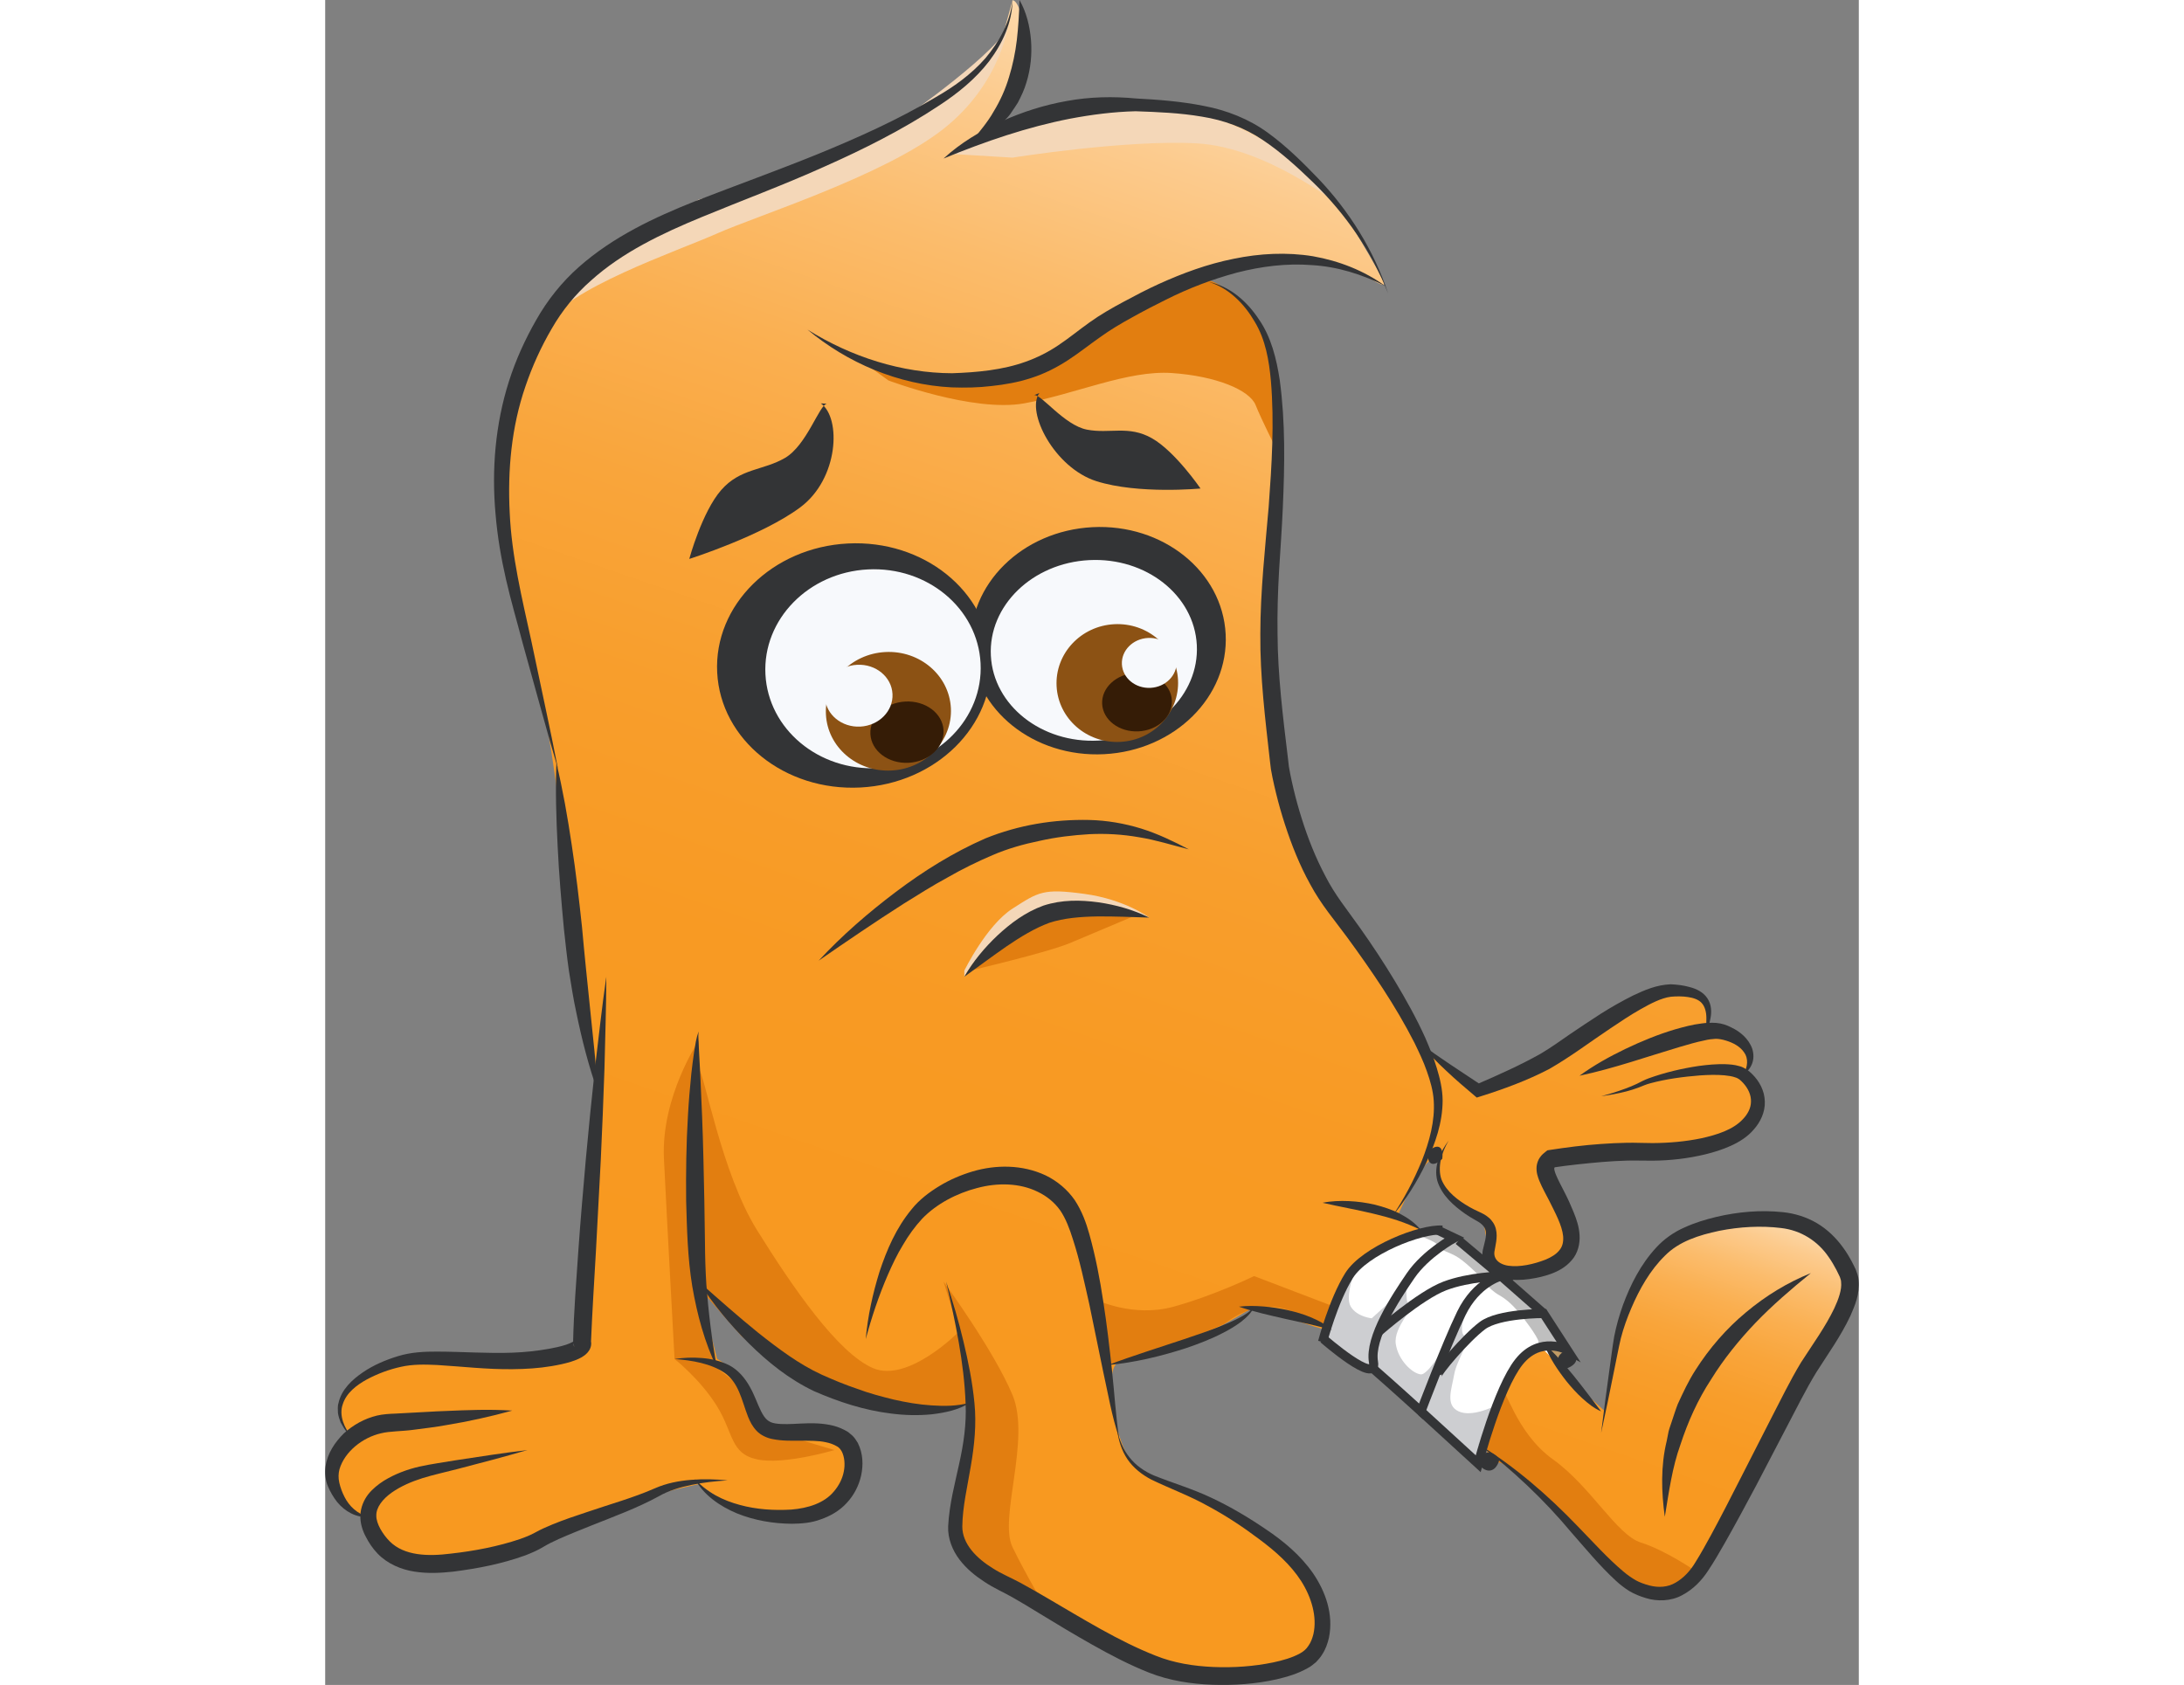 <?xml version="1.0" encoding="iso-8859-1"?>
<!-- Generator: Adobe Illustrator 22.1.0, SVG Export Plug-In . SVG Version: 6.00 Build 0)  -->
<svg version="1.1" xmlns="http://www.w3.org/2000/svg" xmlns:xlink="http://www.w3.org/1999/xlink" x="0px" y="0px"
	 viewBox="0 0 168.488 185.129" style="enable-background:new 0 0 168.488 185.129;max-height: 135px;" height="130" xml:space="preserve">
<rect x="0" y="0" width="168.488" height="185.129" fill="#808080" stroke="none"/>
<g id="TERRY_BANDAGE_RECOLOUR">
	<linearGradient id="SVGID_1_" gradientUnits="userSpaceOnUse" x1="64.71" y1="153.495" x2="121.391" y2="-10.871">
		<stop  offset="0.025" style="stop-color:#F89920"/>
		<stop  offset="0.234" style="stop-color:#F89A23"/>
		<stop  offset="0.372" style="stop-color:#F89E2C"/>
		<stop  offset="0.491" style="stop-color:#F9A53B"/>
		<stop  offset="0.598" style="stop-color:#FAAF50"/>
		<stop  offset="0.697" style="stop-color:#FBBC6C"/>
		<stop  offset="0.791" style="stop-color:#FCCB8E"/>
		<stop  offset="0.88" style="stop-color:#FDDEB6"/>
		<stop  offset="0.964" style="stop-color:#FEF3E4"/>
		<stop  offset="0.99" style="stop-color:#FFFAF3"/>
	</linearGradient>
	<path style="fill:url(#SVGID_1_);" d="M34.854,25.782c0,0,8.257-3.616,11.996-5.086c3.739-1.471,10.221-4.208,10.221-4.208
		l7.695-3.855c0,0,5.852-3.758,6.779-4.757c0.927-0.999,2.901-3.981,2.901-3.981l1.064-3.859c0,0,0.609-0.216,1.263,2.659
		c0.653,2.875-0.659,6.019-0.659,6.019l-2.294,5.684c0,0,5.444-2.716,10.904-2.772c5.459-0.056,10.743-0.043,13.59,1.028
		c2.847,1.072,6.638,3.515,7.84,4.624c1.202,1.11,5.855,6.231,5.855,6.231s3.765,6.184,4.266,7.459
		c0.501,1.275-2.598-1.523-5.473-2.023s-7-0.25-7-0.25l-6.755,1.317c0,0-1.262,0.189,0.531,1.101
		c1.793,0.912,4.866,3.254,5.639,5.76c0.772,2.506,1.457,9.074,1.457,9.074s-0.896,16.224-0.94,20.365
		c-0.045,4.141,1.38,20.829,2.825,24.554c1.445,3.725,6.445,11.627,6.445,11.627l7.669,12.703l5.997,4.623l6.55-2.791l7.654-4.973
		c0,0,5.191-3.333,6.902-3.228c1.711,0.105,3.517-0.209,3.86,1.264c0.344,1.473,0,3.159,0,3.159s1.818-0.05,3.555,0.884
		c1.736,0.935,1.614,1.619,1.355,2.435c-0.259,0.816-0.744,1.5-0.744,1.5s2.246,2.327,1.5,3.78
		c-0.746,1.454-3.862,3.503-3.862,3.503s-8.898,0.939-11.763,1.195c-2.864,0.256-8.62,0.771-7.81,0.771
		c0.81,0,0.648,2.583,0.825,2.93c0.177,0.347,2.33,4.905,2.33,4.905s-0.019,2.187-0.836,2.864c-0.817,0.677-3.377,1.806-4.632,1.821
		c-1.254,0.015-3.717-0.773-3.717-1.647c0-0.873-0.535-3.623-0.535-3.623s-0.998-0.937-2.06-1.728
		c-1.063-0.791-2.78-3.017-2.78-3.017v-2.636c-1.292-0.64-3.27,3.461-3.27,3.461l-1.416,3.003l2.61,1.493
		c0,0-3.292,0.923-5.405,2.704c-2.112,1.781-4.132,5.716-4.132,5.716l-0.888,2.559c0,0-2.311-0.62-3.909-1.279
		c-1.599-0.66-4-1.279-4-1.279s-3.171,2.018-5.898,3.21c-2.726,1.193-5.621,1.543-5.621,1.543l-3.315,1.377
		c-1.228,0.29-0.809,3.976-0.601,5.217c0.207,1.241,0.936,5.747,3.321,6.889c2.385,1.143,8.383,3.757,9.652,4.539
		c1.269,0.782,7.366,4.946,8.452,7.199c1.086,2.253,1.621,4.529,1.628,6.029s-2.78,3.988-6.824,4.289
		c-4.044,0.3-13.169-1.503-13.169-1.503s-10.137-5.601-12.133-6.734c-1.996-1.133-6.701-3.784-6.701-3.784l-1.624-4.352
		c0,0,1.915-9.141,1.624-10.466c-0.291-1.325,0-2.905,0-2.905s-1.299,1.056-4.587,0.798c-3.288-0.258-9.579-1.645-9.579-1.645
		l-7.475-4.446l-4.983-4.526l-3.166-2.992l2,7.998c0,0,1.726,0.909,2.573,2.593c0.847,1.684,2.221,5.072,3.261,5.259
		c1.04,0.186,4.043,0.173,4.541,0.187c0.498,0.014,3.734,0.961,3.939,1.254c0.205,0.293,2.199,3.723,0.688,4.85
		c-1.512,1.127-2.235,2.607-4.618,2.908c-2.383,0.301-6.658,0.048-8.085-0.549c-1.427-0.598-4.298-2.735-4.298-2.735
		s-4.461,0.936-6.197,1.621c-1.736,0.684-9.455,3.944-12.12,4.884c-2.665,0.94-8.52,2.28-10.35,2.248
		c-1.83-0.033-3.83,0.159-5.168-1.136c-1.338-1.295-2.487-4.03-2.487-4.03s-1.471-0.027-2.31-1.075
		c-0.839-1.048-1.686-4.009-1.686-4.009l1.318-3.592h0.895c0,0-1.468-2.034-1.366-2.908c0.102-0.873,0.721-2.875,2.471-3.75
		s6-2.25,6-2.25l7.125,0.5l6.875-0.269l4.125-1.731l0.677-11.283l0.608-8.967l0.34-8.125l-1.181-6.407L26.48,94.54
		c0,0-1.551-12.501-2.227-15.239c-0.676-2.737-2.59-10.664-3.08-12.789c-0.491-2.125-2.353-14.942-1.8-17.317
		C19.926,46.82,24.282,27.869,34.854,25.782z"/>
	<linearGradient id="SVGID_2_" gradientUnits="userSpaceOnUse" x1="141.856" y1="165.253" x2="155.384" y2="126.025">
		<stop  offset="0.025" style="stop-color:#F89920"/>
		<stop  offset="0.234" style="stop-color:#F89A23"/>
		<stop  offset="0.372" style="stop-color:#F89E2C"/>
		<stop  offset="0.491" style="stop-color:#F9A53B"/>
		<stop  offset="0.598" style="stop-color:#FAAF50"/>
		<stop  offset="0.697" style="stop-color:#FBBC6C"/>
		<stop  offset="0.791" style="stop-color:#FCCB8E"/>
		<stop  offset="0.88" style="stop-color:#FDDEB6"/>
		<stop  offset="0.964" style="stop-color:#FEF3E4"/>
		<stop  offset="0.99" style="stop-color:#FFFAF3"/>
	</linearGradient>
	<path style="fill:url(#SVGID_2_);" d="M127.183,159.006c0,0,6.825,5.527,8.788,7.648c1.963,2.121,6.08,7.554,8.58,8.443
		c2.5,0.89,6.453-2.276,8.477-6.031c2.023-3.754,4.425-10.061,4.425-10.061l5.224-8.282c0,0,5.074-8.063,4.85-9.421
		c-0.225-1.358-0.941-5.064-4.146-6.148c-3.204-1.085-6.835-1.175-6.835-1.175l-5.951,1.166c0,0-3.435,1.661-4.439,2.977
		c-1.004,1.316-3.585,6.723-3.585,6.723l-1.331,6.492l-0.644,3.732l-3.575-3.295l-3.155-4.169c0,0-5.247,3.385-7.197,11.05"/>
	<path style="fill:#E27E10;" d="M61.876,41.799c0,0,9.285,3.525,14.896,2.523c5.612-1.002,11.388-3.669,16.25-3.335
		c4.862,0.333,8.529,1.862,9.195,3.515c0.666,1.652,2.272,4.833,2.272,4.833s0.464-10.953-2.17-14.202
		c-3.377-4.165-5.274-4.324-5.274-4.324s-3.7-0.643-6.514,1.434c-2.814,2.077-4.69,4.077-6.086,5.244
		c-1.395,1.167-13.562,4.666-17.395,4c-3.833-0.667-8.435-2.051-8.435-2.051L61.876,41.799z"/>
	<path style="fill:#F4D7B8;" d="M110.68,21.865c0.458,0.689-7.188-5.682-14.909-6.113C88.051,15.32,75.51,17.32,75.51,17.32
		l-6.761-0.41c0,0,10.137-3.883,13.802-4.59c3.665-0.707,9.238-0.333,12.5,0C98.313,12.654,107.253,16.708,110.68,21.865z"/>
	<path style="fill:#F4D7B8;" d="M75.051,2.654c0.091-0.519-0.568,6.333-7.117,11.5c-6.549,5.166-20.383,9.5-24.883,11.5
		s-16.534,6.038-18.934,10.185c-2.399,4.148,4.267-6.519,8.267-8.852s8.667-5.07,8.667-5.07s8.334-1.93,11.167-3.263
		c2.833-1.334,11.333-5.667,11.333-5.667S74.592,5.272,75.051,2.654z"/>
	<path style="fill:#E27E10;" d="M41.051,114.32c0,0-4.167,6.167-3.834,13c0.334,6.834,1.167,22,1.167,22s2.833,2.221,4.667,5.194
		c1.833,2.973,1.447,5.189,4.39,5.831c2.943,0.642,8.505-1.024,8.505-1.024s-4.562-1.333-7.062-2.166
		c-2.5-0.834-2.933-4.583-2.933-4.583l-2.901-2.251c0,0-1.5-4.248-2-7.54c-0.5-3.293-0.44-14.082-0.44-14.082L41.051,114.32z"/>
	<path style="fill:#E27E10;" d="M41.051,117.514c0.585,0.263,2.447,11.309,6.39,17.641c3.943,6.332,8.875,13.498,12.743,15.165
		c3.867,1.667,9.439-4.001,9.439-4.001l-1.684-5.499c0,0,5.53,7.562,7.571,12.448c2.041,4.886-1.541,13.553,0,16.719
		c1.541,3.167,3.583,6.558,3.583,6.558l-8.251-4.706l-1.558-5.184l0.934-7.334l0.625-5.205c0,0-1.216,0.891-4.587,0.798
		c-3.371-0.093-9.048-1.259-12.042-2.343c-2.995-1.084-8.495-5.794-8.495-5.794l-4.823-5.473
		C40.895,141.304,38.885,116.542,41.051,117.514z"/>
	<path style="fill:#E27E10;" d="M84.649,142.78c0,0,4.069,2.033,8.569,0.787c4.5-1.246,8.834-3.359,8.834-3.359l8.797,3.359
		l-0.888,2.559c0,0-3.242-2.479-6.076-2.559c-2.833-0.079-5.099,1.906-5.099,1.906l-7.616,3.177l-5.18,1.338L84.649,142.78z"/>
	<path style="fill:#E27E10;" d="M129.189,152.72c0.391-0.753,1.53,4.649,5.696,7.625c4.166,2.976,6.999,8.31,9.666,9.143
		c2.667,0.833,5.886,3.052,5.886,3.052s-2.022,2.558-3.954,2.558c-1.932,0-8.682-6.468-8.682-6.468l-8.187-7.81
		C129.615,160.82,124.989,160.82,129.189,152.72z"/>
	<path style="fill:#E27E10;" d="M70.842,106.641c0.042,0.179,3.043-4.321,5.876-5.487c2.833-1.167,5.167-1.418,7-1.292
		c1.833,0.125,5.472,0.65,5.472,0.65s-4.805,2.016-7.305,3.079C79.385,104.654,70.842,106.641,70.842,106.641z"/>
	<path style="fill:#F4D7B8;" d="M70.218,106.647c0,0,2.418-4.969,5.293-6.814c2.874-1.845,3.374-2.233,7.874-1.623
		c4.5,0.61,7.148,2.61,7.148,2.61s-13.982-4.333-20.315,6.5"/>
	<path style="fill:#FFFFFF;" d="M122.726,135.155c0,0-3.322,0.481-5.874,1.448c-2.551,0.967-3.931,2.25-4.755,4.217
		c-0.824,1.967-2.523,6.628-2.523,6.628s2.424,2.122,4.008,2.539c1.585,0.418,2.15,1.351,2.15,1.351l4.652,3.276l4.526,4.598
		l1.758,1.608l1.749-6.306l3.01-5.186l2.438-1.008l2.066,2.017l0.521-1.008l-2.587-4.231l-4.065-3.794L122.726,135.155z"/>
	<path style="fill:#CDCED1;" d="M113.176,139.508c0,0-1.188,2.93-0.5,4.059c0.687,1.129,2.304,1.279,2.304,1.279l1.873-1.713
		c0,0-0.666,2.344-0.702,2.828c-0.037,0.484,2.65-5.141,2.65-5.141s-0.166,2.742,0.386,2.746c0.552,0.004-1.823,2.266-1.573,4.072
		c0.25,1.807,1.855,3.307,2.771,3.369c0.917,0.062,3.319-4.231,3.319-4.231l1.848-3.707c0,0-1.188,3.288-0.375,3.707
		c0.812,0.418-0.843,2.544-1.14,4.231c-0.297,1.687-0.991,3.375,0.481,4.062c1.472,0.688,3.901-0.556,3.901-0.556
		s-1.839,6.206-2.009,6.068c-0.17-0.137-4.931-4.512-4.931-4.512l-5.328-4.732l-2.567-1.351l-3.914-2.797
		c0,0,2.04-7.995,3.305-7.683"/>
	<polygon style="fill:#C19B65;" points="136.452,148.32 133.866,147.988 135.932,150.337 	"/>
	<path style="fill:#BFBFBF;" d="M120.078,135.664c-0.116,0.082,2.061,0.719,2.173,1.219s1.231,0.625,2.266,1.312
		c1.034,0.688,2.472,2.188,2.472,2.188s0.781,1.25,2.016,1.937c1.234,0.688,2.047,1.815,2.234,2.001
		c0.188,0.187,2.063,2.63,2.063,3.127c0,0.497,2.711,0.19,2.711,0.19s-1.058-2.359-2.682-3.789
		c-1.624-1.429-4.249-3.732-4.529-3.968c-0.281-0.236-3.739-3.137-3.739-3.137S122.167,134.195,120.078,135.664z"/>
	<g>
		<path style="fill:#333436;" d="M67.934,17.417c1.855-1.704,4.042-3.013,6.331-4.063c2.297-1.045,4.729-1.823,7.233-2.261
			c2.497-0.462,5.078-0.513,7.588-0.273c2.483,0.13,4.98,0.324,7.461,0.819c2.477,0.468,4.938,1.433,6.992,2.928
			c2.057,1.49,3.822,3.242,5.548,5.037c3.439,3.608,6.135,7.938,7.689,12.64c-1.819-4.611-4.67-8.733-8.188-12.154
			c-1.76-1.703-3.592-3.384-5.598-4.72c-2.003-1.349-4.274-2.172-6.665-2.553c-2.384-0.41-4.841-0.51-7.294-0.594
			c-2.433,0.06-4.81,0.369-7.174,0.813C77.129,13.957,72.555,15.525,67.934,17.417z"/>
	</g>
	<g>
		<path style="fill:#333436;" d="M52.988,36.215c4.819,3.016,10.375,4.776,15.883,4.793c2.736-0.09,5.579-0.357,8.097-1.268
			c1.264-0.452,2.452-1.046,3.579-1.807c1.13-0.75,2.227-1.654,3.415-2.503c1.18-0.849,2.508-1.607,3.745-2.268
			c1.264-0.68,2.542-1.353,3.86-1.952c2.632-1.196,5.383-2.208,8.248-2.777c2.853-0.591,5.825-0.747,8.705-0.278
			c2.868,0.503,5.625,1.588,7.939,3.266c-2.548-1.288-5.274-2.131-8.057-2.293c-2.773-0.218-5.553,0.137-8.236,0.825
			c-2.68,0.717-5.291,1.712-7.79,2.968c-1.254,0.617-2.497,1.265-3.728,1.953c-1.264,0.695-2.402,1.366-3.529,2.185
			c-1.136,0.791-2.248,1.69-3.497,2.503c-1.243,0.812-2.615,1.511-4.048,1.966c-1.431,0.471-2.899,0.729-4.355,0.884
			c-1.458,0.179-2.905,0.2-4.383,0.151C62.949,42.272,57.36,39.863,52.988,36.215z"/>
	</g>
	<g>
		<path style="fill:#333436;" d="M76.278,0.001c0.766,1.342,1.136,2.871,1.265,4.415c0.122,1.547-0.034,3.142-0.507,4.658
			c-0.219,0.765-0.566,1.486-0.931,2.192c-0.204,0.341-0.44,0.665-0.659,0.995c-0.204,0.341-0.471,0.636-0.752,0.917
			c-1.027,1.204-2.412,2.036-3.83,2.574c0.947-1.228,1.899-2.281,2.583-3.514c0.727-1.189,1.286-2.442,1.679-3.759
			c0.405-1.311,0.692-2.674,0.861-4.087C76.15,2.977,76.236,1.532,76.278,0.001z"/>
	</g>
	<g>
		<path style="fill:#333436;" d="M75.51,0.036c-0.029,2.425-1.107,4.751-2.566,6.69c-1.487,1.939-3.437,3.517-5.45,4.837
			c-4.04,2.683-8.384,4.856-12.793,6.809c-4.397,1.98-8.931,3.658-13.336,5.479c-4.39,1.812-8.706,3.865-12.145,6.959
			c-1.738,1.521-3.187,3.307-4.338,5.312c-1.179,2.02-2.148,4.153-2.893,6.363c-1.521,4.421-1.958,9.166-1.716,13.874
			c0.214,4.726,1.348,9.375,2.377,14.072c0.977,4.701,2.021,9.388,2.941,14.111c-1.358-4.607-2.592-9.25-3.894-13.879
			c-0.609-2.331-1.289-4.619-1.829-6.991c-0.54-2.365-0.954-4.769-1.152-7.203c-0.439-4.857-0.028-9.86,1.473-14.573
			c0.747-2.354,1.778-4.615,3.001-6.752c1.225-2.168,2.825-4.173,4.697-5.823c3.765-3.326,8.291-5.438,12.768-7.219
			c4.512-1.746,9.003-3.364,13.439-5.161c4.42-1.812,8.787-3.762,12.88-6.202c2.075-1.187,3.996-2.557,5.562-4.345
			C74.04,4.601,75.263,2.439,75.51,0.036z"/>
	</g>
	<g>
		<path style="fill:#333436;" d="M97.046,30.968c2.313,0.457,4.237,2.148,5.525,4.108c1.368,1.964,1.946,4.372,2.298,6.677
			c0.632,4.672,0.545,9.365,0.339,14.02c-0.1,2.329-0.273,4.662-0.413,6.956c-0.131,2.303-0.201,4.604-0.167,6.898
			c0.023,4.581,0.596,9.159,1.151,13.758l0.097,0.849l0.147,0.801c0.112,0.554,0.232,1.11,0.365,1.663
			c0.262,1.107,0.568,2.204,0.912,3.287c0.681,2.169,1.526,4.283,2.579,6.267c0.509,1.004,1.111,1.946,1.751,2.852l2.048,2.832
			c1.353,1.907,2.641,3.862,3.849,5.87c1.205,2.009,2.355,4.059,3.326,6.211c0.465,1.087,0.927,2.176,1.266,3.324
			c0.345,1.138,0.637,2.325,0.645,3.561c-0.003,2.457-0.812,4.74-1.803,6.855c-1.009,2.117-2.266,4.102-3.743,5.899
			c1.303-1.922,2.389-3.983,3.259-6.111c0.84-2.126,1.457-4.396,1.31-6.607c-0.068-1.09-0.376-2.176-0.756-3.237
			c-0.368-1.066-0.864-2.098-1.36-3.123c-1.038-2.036-2.209-4.016-3.465-5.945c-1.257-1.927-2.585-3.812-3.948-5.672l-2.091-2.771
			c-0.72-0.974-1.39-1.982-1.954-3.038c-1.164-2.099-2.043-4.319-2.774-6.572c-0.366-1.127-0.692-2.266-0.973-3.417
			c-0.142-0.575-0.272-1.154-0.394-1.736l-0.172-0.911l-0.106-0.88c-0.519-4.62-1.097-9.283-1.057-14
			c0.005-4.702,0.527-9.369,0.917-13.96c0.339-4.606,0.632-9.237,0.245-13.807c-0.205-2.278-0.592-4.551-1.777-6.514
			C100.993,33.412,99.296,31.638,97.046,30.968z"/>
	</g>
	<path style="fill:#333436;" d="M73.15,72.346c0.381,7.403-6.042,13.752-14.348,14.179c-8.309,0.429-15.353-5.227-15.735-12.629
		c-0.38-7.405,6.045-13.753,14.353-14.181C65.727,59.288,72.768,64.94,73.15,72.346z"/>
	<path style="fill:#333436;" d="M98.928,69.673c0.357,6.889-5.62,12.794-13.349,13.191c-7.729,0.399-14.28-4.86-14.636-11.749
		c-0.353-6.888,5.622-12.794,13.351-13.193C92.024,57.525,98.574,62.786,98.928,69.673z"/>
	<path style="fill:#F7F9FC;" d="M72.002,72.872c0.313,6.029-4.727,11.189-11.253,11.525c-6.528,0.337-12.071-4.278-12.382-10.308
		c-0.31-6.028,4.73-11.188,11.255-11.525C66.151,62.228,71.692,66.842,72.002,72.872z"/>
	<path style="fill:#F7F9FC;" d="M95.76,70.875c0.282,5.474-4.555,10.173-10.805,10.496c-6.246,0.322-11.541-3.855-11.822-9.33
		c-0.283-5.478,4.553-10.178,10.801-10.499C90.184,61.219,95.477,65.397,95.76,70.875z"/>
	<path style="fill:#8C5214;" d="M68.741,77.796c0.183,3.595-2.739,6.667-6.53,6.863c-3.789,0.195-7.015-2.562-7.198-6.156
		c-0.187-3.595,2.738-6.666,6.528-6.862C65.333,71.446,68.553,74.201,68.741,77.796z"/>
	<path style="fill:#8C5214;" d="M93.695,74.704c0.184,3.572-2.653,6.619-6.34,6.809c-3.681,0.19-6.816-2.549-7.001-6.121
		c-0.183-3.572,2.655-6.619,6.336-6.809C90.374,68.394,93.509,71.132,93.695,74.704z"/>
	<path style="fill:#351C06;" d="M93.019,76.952c0.091,1.771-1.547,3.296-3.664,3.405c-2.114,0.108-3.903-1.239-3.995-3.011
		c-0.091-1.771,1.55-3.295,3.662-3.403C91.14,73.834,92.928,75.182,93.019,76.952z"/>
	<path style="fill:#351C06;" d="M67.935,80.239c0.096,1.858-1.627,3.458-3.846,3.573c-2.216,0.113-4.094-1.3-4.191-3.159
		c-0.095-1.859,1.628-3.458,3.846-3.573C65.962,76.966,67.839,78.38,67.935,80.239z"/>
	<path style="fill:#F7F9FC;" d="M62.326,76.248c0.098,1.874-1.487,3.48-3.537,3.586c-2.045,0.106-3.789-1.33-3.882-3.204
		c-0.098-1.876,1.487-3.482,3.534-3.587C60.489,72.937,62.232,74.372,62.326,76.248z"/>
	<path style="fill:#F7F9FC;" d="M93.536,72.68c0.078,1.513-1.205,2.811-2.862,2.896c-1.659,0.085-3.066-1.072-3.146-2.586
		c-0.076-1.512,1.205-2.809,2.863-2.895C92.051,70.009,93.459,71.168,93.536,72.68z"/>
	<path style="fill:#333436;" d="M55.12,44.353c-0.841,0.129-2.21,4.571-4.608,5.964c-2.398,1.393-4.889,1.113-7,3.52
		c-2.111,2.407-3.513,7.575-3.513,7.575s7.996-2.534,12.207-5.679c4.21-3.146,4.512-9.806,2.249-11.411"/>
	<path style="fill:#333436;" d="M77.886,43.414c0.769-0.142,3.298,3.305,5.801,3.791c2.504,0.487,4.583-0.507,7.142,0.948
		c2.56,1.454,5.336,5.52,5.336,5.52s-6.836,0.658-11.441-0.806c-4.606-1.463-7.75-7.604-6.268-9.68"/>
	<g>
		<path style="fill:#333436;" d="M54.213,105.552c2.578-2.78,5.449-5.268,8.482-7.555c3.035-2.286,6.285-4.326,9.843-5.882
			c3.664-1.48,7.514-2.105,11.4-2.022c1.941,0.044,3.876,0.379,5.716,0.946c1.843,0.577,3.555,1.408,5.231,2.282
			c-1.84-0.462-3.636-1.039-5.463-1.328c-1.819-0.323-3.651-0.427-5.476-0.339c-1.823,0.109-3.643,0.325-5.438,0.728
			c-1.826,0.377-3.517,0.855-5.198,1.577c-1.678,0.718-3.333,1.528-4.94,2.455c-1.632,0.879-3.203,1.881-4.792,2.863
			C60.429,101.286,57.327,103.402,54.213,105.552z"/>
	</g>
	<g>
		<path style="fill:#333436;" d="M90.532,100.82c-1.945-0.06-3.833-0.146-5.691-0.128c-1.848,0.028-3.686,0.176-5.28,0.698
			c-1.602,0.588-3.182,1.553-4.715,2.599c-1.535,1.059-3.045,2.197-4.629,3.331c0.97-1.697,2.224-3.2,3.649-4.546
			c1.435-1.33,3.048-2.549,5.04-3.273c2.046-0.668,4.094-0.624,6.038-0.361C86.89,99.423,88.779,99.956,90.532,100.82z"/>
	</g>
	<g>
		<path style="fill:#333436;" d="M25.4,83.818c0.716,2.986,1.235,5.993,1.685,9.007c0.463,3.012,0.809,6.037,1.133,9.063
			c0.27,3.032,0.586,6.016,0.896,9.04c0.322,3.016,0.637,6.039,0.859,9.101c-1.037-2.893-1.786-5.866-2.401-8.863
			c-0.325-1.497-0.552-3.011-0.798-4.524c-0.218-1.516-0.377-3.049-0.544-4.556c-0.284-3.03-0.546-6.062-0.691-9.106
			C25.38,89.938,25.292,86.888,25.4,83.818z"/>
	</g>
	<g>
		<path style="fill:#333436;" d="M41.051,113.32c-0.097,0.371-0.033,0.771-0.029,1.156l0.055,1.164l0.126,2.327l0.204,4.651
			c0.129,3.099,0.178,6.197,0.247,9.291l0.07,4.635c0.009,1.544,0.056,3.08,0.152,4.588c0.236,3.058,0.597,6.115,1.175,9.188
			c-1.375-2.826-2.19-5.9-2.724-8.999c-0.515-3.154-0.581-6.26-0.671-9.379c-0.029-3.116,0.007-6.228,0.197-9.339
			c0.083-1.555,0.216-3.11,0.374-4.663c0.095-0.776,0.178-1.552,0.3-2.327C40.665,114.847,40.731,114.046,41.051,113.32z"/>
	</g>
	<g>
		<path style="fill:#333436;" d="M38.385,149.32c0.983-0.155,1.99-0.193,3-0.11c1.01,0.077,2.03,0.311,3.002,0.794
			c0.984,0.514,1.734,1.419,2.244,2.332c0.536,0.919,0.847,1.915,1.254,2.718c0.2,0.4,0.424,0.744,0.672,0.955
			c0.259,0.216,0.473,0.313,0.901,0.388c0.808,0.129,1.77,0.064,2.76,0.014c0.999-0.043,2.053-0.075,3.173,0.14
			c0.555,0.1,1.128,0.284,1.668,0.569c0.136,0.078,0.265,0.137,0.405,0.234c0.145,0.113,0.288,0.232,0.427,0.355
			c0.267,0.247,0.451,0.543,0.626,0.829c0.589,1.19,0.605,2.426,0.369,3.562c-0.249,1.137-0.802,2.201-1.593,3.041
			c-0.781,0.856-1.803,1.438-2.844,1.794c-1.043,0.401-2.135,0.472-3.189,0.487c-2.057-0.017-4.11-0.369-6.021-1.14
			c-1.875-0.784-3.671-2.018-4.626-3.794c1.312,1.498,3.113,2.376,4.944,2.865c1.838,0.504,3.772,0.622,5.663,0.509
			c1.816-0.148,3.609-0.702,4.673-1.996c0.535-0.622,0.924-1.368,1.08-2.165c0.164-0.786,0.084-1.634-0.219-2.22
			c-0.083-0.126-0.159-0.269-0.254-0.352c-0.049-0.038-0.094-0.079-0.137-0.127c-0.059-0.047-0.158-0.091-0.235-0.139
			c-0.331-0.182-0.706-0.318-1.122-0.398c-0.823-0.184-1.764-0.163-2.737-0.167c-0.982-0.004-2.012,0.044-3.155-0.188
			c-0.543-0.103-1.275-0.415-1.718-0.901c-0.463-0.481-0.722-1.021-0.928-1.518c-0.395-1.004-0.625-1.924-0.999-2.765
			c-0.364-0.847-0.861-1.584-1.587-2.086C42.371,149.818,40.339,149.468,38.385,149.32z"/>
	</g>
	<g>
		<path style="fill:#333436;" d="M44.218,162.654c-1.329,0.08-2.65,0.228-3.936,0.488c-1.28,0.262-2.549,0.63-3.624,1.255
			c-2.409,1.315-4.913,2.214-7.375,3.202c-1.228,0.493-2.458,0.982-3.639,1.505c-0.592,0.266-1.151,0.542-1.67,0.853
			c-0.648,0.395-1.299,0.666-1.953,0.924c-2.623,0.952-5.272,1.457-7.983,1.802c-1.352,0.146-2.776,0.225-4.233-0.006
			c-1.443-0.22-2.969-0.851-4.051-1.983c-0.538-0.558-0.961-1.198-1.297-1.858c-0.335-0.613-0.629-1.491-0.59-2.34
			c0.024-0.868,0.382-1.697,0.869-2.323c0.501-0.62,1.097-1.083,1.707-1.478c1.239-0.757,2.558-1.245,3.902-1.554
			c1.368-0.301,2.651-0.467,3.969-0.693c2.628-0.402,5.255-0.81,7.902-1.129c-2.556,0.754-5.131,1.42-7.707,2.092
			c-1.277,0.335-2.616,0.621-3.817,0.995c-1.216,0.384-2.394,0.892-3.383,1.589c-0.979,0.695-1.726,1.622-1.691,2.545
			c-0.014,0.877,0.72,2.06,1.473,2.816c1.593,1.591,4.198,1.664,6.727,1.342c2.558-0.284,5.163-0.782,7.556-1.589
			c0.588-0.208,1.176-0.433,1.673-0.715c0.633-0.351,1.279-0.639,1.908-0.895c1.262-0.52,2.529-0.94,3.796-1.36
			c2.512-0.862,5.095-1.57,7.455-2.608c1.301-0.576,2.655-0.827,3.999-0.935C41.55,162.483,42.892,162.525,44.218,162.654z"/>
	</g>
	<g>
		<path style="fill:#333436;" d="M20.551,154.987c-2.393,0.659-4.801,1.193-7.234,1.592c-1.214,0.221-2.438,0.365-3.668,0.523
			c-1.215,0.166-2.57,0.14-3.509,0.378c-2.026,0.46-3.999,2.01-4.57,3.954c-0.127,0.489-0.13,0.952-0.022,1.461
			c0.126,0.555,0.322,1.085,0.581,1.586c0.503,0.997,1.391,1.855,2.6,2.174c-1.265,0.142-2.577-0.588-3.413-1.622
			c-0.416-0.524-0.751-1.111-1.011-1.72c-0.281-0.657-0.362-1.448-0.268-2.168c0.202-1.468,1.036-2.683,2.013-3.653
			c1.025-0.93,2.268-1.628,3.631-1.956c0.657-0.159,1.454-0.199,2.001-0.217l1.811-0.098c1.216-0.048,2.434-0.15,3.66-0.187
			C15.602,154.928,18.062,154.825,20.551,154.987z"/>
	</g>
	<g>
		<path style="fill:#333436;" d="M30.885,107.32c-0.005,3.363-0.128,6.718-0.202,10.075c-0.109,3.355-0.252,6.708-0.406,10.059
			l-0.534,10.047c-0.194,3.33-0.407,6.732-0.542,9.985l-0.136-0.498c0.164,0.324,0.146,0.427,0.162,0.612
			c0.002,0.167-0.026,0.309-0.068,0.436c-0.083,0.252-0.206,0.427-0.319,0.557c-0.235,0.27-0.448,0.401-0.656,0.531
			c-0.404,0.226-0.78,0.366-1.149,0.484c-0.736,0.23-1.448,0.37-2.159,0.491c-1.408,0.239-2.855,0.324-4.267,0.337
			c-2.834,0.038-5.616-0.299-8.329-0.46c-1.37-0.066-2.669-0.087-3.951,0.2c-1.294,0.283-2.562,0.754-3.731,1.376
			c-1.146,0.628-2.269,1.488-2.662,2.724c-0.45,1.239,0.168,2.631,1.012,3.702l-0.69-0.784c-0.216-0.274-0.368-0.597-0.558-0.901
			c-0.127-0.329-0.245-0.682-0.297-1.04c-0.007-0.365-0.057-0.743,0.062-1.101c0.326-1.493,1.499-2.562,2.664-3.361
			c1.193-0.816,2.523-1.376,3.901-1.795c1.4-0.43,2.899-0.5,4.287-0.491c2.814,0.008,5.549,0.221,8.25,0.118
			c1.352-0.047,2.67-0.19,3.988-0.421c0.651-0.116,1.297-0.255,1.879-0.443c0.289-0.093,0.559-0.207,0.759-0.32
			c0.085-0.054,0.163-0.116,0.151-0.112c0,0-0.027,0.028-0.056,0.116c-0.013,0.044-0.024,0.102-0.025,0.181
			c0.016,0.099-0.019,0.115,0.109,0.361l-0.136-0.499c0.076-3.454,0.357-6.745,0.579-10.111c0.237-3.348,0.53-6.692,0.822-10.035
			c0.309-3.342,0.637-6.682,1.005-10.02C30.044,113.987,30.402,110.649,30.885,107.32z"/>
	</g>
	<g>
		<path style="fill:#333436;" d="M41.051,140.82c2.175,1.926,4.317,3.83,6.526,5.617c2.218,1.756,4.496,3.466,6.952,4.592
			c1.274,0.575,2.581,1.114,3.907,1.561c1.315,0.495,2.669,0.853,4.028,1.186c1.364,0.308,2.749,0.551,4.151,0.638
			c1.401,0.096,2.828,0.092,4.226-0.298c-1.237,0.807-2.744,1.104-4.205,1.279c-1.477,0.146-2.971,0.108-4.441-0.082
			c-2.954-0.353-5.788-1.284-8.489-2.462c-2.772-1.322-5.084-3.201-7.166-5.254C44.466,145.535,42.599,143.286,41.051,140.82z"/>
	</g>
	<g>
		<path style="fill:#333436;" d="M59.385,147.135c0.22-2.506,0.762-4.98,1.515-7.406c0.798-2.403,1.821-4.803,3.525-6.858
			c0.827-1.048,1.966-1.902,3.069-2.568c1.129-0.686,2.36-1.212,3.64-1.595c2.55-0.749,5.452-0.768,8.017,0.436
			c1.266,0.612,2.396,1.558,3.202,2.724c0.794,1.211,1.25,2.486,1.594,3.714c0.692,2.483,1.167,4.958,1.54,7.451
			c0.39,2.487,0.678,4.981,0.945,7.474c0.274,2.492,0.413,4.996,0.786,7.471c-0.809-2.391-1.212-4.879-1.756-7.322l-1.51-7.34
			c-0.548-2.425-1.058-4.868-1.815-7.177c-0.364-1.166-0.788-2.271-1.38-3.142c-0.629-0.884-1.488-1.584-2.477-2.053
			c-1.977-0.973-4.413-1.016-6.651-0.414c-2.24,0.579-4.464,1.732-6.043,3.373c-0.797,0.859-1.504,1.837-2.114,2.889
			c-0.637,1.036-1.162,2.151-1.659,3.281C60.829,142.341,60.037,144.712,59.385,147.135z"/>
	</g>
	<g>
		<path style="fill:#333436;" d="M68.218,140.82c0.736,2.156,1.377,4.346,1.904,6.568c0.534,2.22,0.987,4.467,1.208,6.772
			c0.235,2.316-0.01,4.676-0.401,6.934c-0.376,2.253-0.908,4.488-0.933,6.615c-0.01,1.932,1.581,3.524,3.385,4.626
			c0.905,0.583,1.893,0.979,2.971,1.558c1.027,0.553,2.013,1.129,2.997,1.704c3.919,2.284,7.797,4.709,11.889,6.32
			c2.005,0.804,4.145,1.145,6.349,1.241c2.19,0.092,4.419-0.061,6.544-0.498c1.05-0.221,2.111-0.523,2.948-0.984
			c0.411-0.227,0.706-0.472,0.947-0.857c0.258-0.357,0.424-0.805,0.541-1.267c0.432-1.906-0.209-4.054-1.343-5.835
			c-1.169-1.812-2.803-3.26-4.618-4.609c-1.793-1.354-3.672-2.591-5.652-3.651c-1.966-1.104-4.078-1.87-6.17-2.878
			c-1.033-0.537-1.992-1.281-2.648-2.253c-0.656-0.973-0.988-2.105-1.133-3.23c0.243,1.109,0.673,2.187,1.376,3.051
			c0.687,0.876,1.625,1.512,2.635,1.955c2.066,0.833,4.297,1.485,6.379,2.478c2.088,0.981,4.076,2.167,5.979,3.464
			c1.891,1.268,3.775,2.827,5.152,4.809c1.349,1.973,2.281,4.482,1.753,7.086c-0.147,0.639-0.368,1.282-0.758,1.864
			c-0.172,0.301-0.424,0.563-0.667,0.826c-0.272,0.218-0.565,0.479-0.849,0.619c-1.148,0.659-2.305,0.985-3.467,1.263
			c-2.325,0.521-4.673,0.674-7.025,0.6c-2.334-0.081-4.756-0.445-6.988-1.327c-2.2-0.869-4.243-1.947-6.245-3.073
			c-1.999-1.129-3.962-2.304-5.897-3.493c-0.968-0.593-1.935-1.184-2.901-1.729c-0.913-0.521-2.035-1.006-3.035-1.677
			c-1.007-0.653-1.98-1.432-2.756-2.451c-0.769-1.005-1.308-2.332-1.247-3.667c0.126-2.432,0.732-4.639,1.207-6.847
			c0.49-2.199,0.814-4.397,0.709-6.629C70.196,149.73,69.232,145.248,68.218,140.82z"/>
	</g>
	<g>
		<path style="fill:#333436;" d="M85.989,149.987c2.756-1.043,5.538-1.892,8.288-2.819c1.378-0.452,2.744-0.929,4.086-1.455
			c0.667-0.27,1.333-0.544,1.969-0.875c0.644-0.319,1.253-0.699,1.72-1.271c-0.275,0.701-0.882,1.22-1.458,1.686
			c-0.602,0.448-1.246,0.83-1.906,1.17c-1.318,0.69-2.701,1.218-4.094,1.694C91.794,149.026,88.927,149.709,85.989,149.987z"/>
	</g>
	<g>
		<path style="fill:#333436;" d="M120.385,135.147c-1.732-0.859-3.466-1.381-5.281-1.809c-1.808-0.435-3.644-0.748-5.529-1.184
			c0.954-0.196,1.924-0.226,2.888-0.184c0.965,0.041,1.926,0.177,2.873,0.396c0.94,0.242,1.875,0.542,2.746,0.995
			C118.947,133.814,119.767,134.393,120.385,135.147z"/>
	</g>
	<g>
		<path style="fill:#333436;" d="M100.385,143.566c0.9-0.11,1.795-0.091,2.683-0.021c0.89,0.064,1.77,0.207,2.644,0.393
			c0.869,0.203,1.735,0.441,2.567,0.795c0.828,0.346,1.65,0.769,2.316,1.391c-1.725-0.493-3.391-0.834-5.1-1.211
			C103.797,144.519,102.089,144.159,100.385,143.566z"/>
	</g>
	<path style="fill:none;stroke:#333436;stroke-miterlimit:10;" d="M109.574,147.448c0,0,1.183-4.532,2.908-7.292
		c1.724-2.759,7.899-5.174,10.244-5.001"/>
	<path style="fill:none;stroke:#333436;stroke-miterlimit:10;" d="M122.216,135.155l1.82,0.863c0,0-3.104,1.681-4.786,4.139
		c-1.681,2.457-4.545,6.813-4.083,9.485c0.462,2.673-5.498-2.536-5.498-2.536"/>
	<path style="fill:none;stroke:#333436;stroke-miterlimit:10;" d="M115.733,146.319c0,0,4.539-3.987,7.255-5.021
		c2.716-1.035,6.201-1.09,6.201-1.09l-4.672-3.92"/>
	<path style="fill:none;stroke:#333436;stroke-miterlimit:10;" d="M115.167,150.405c2.125,1.854,5.217,4.665,5.217,4.665
		s2.746-7.283,4.428-10.749c1.681-3.466,4.377-4.114,4.377-4.114l4.677,4.114"/>
	<path style="fill:none;stroke:#333436;stroke-miterlimit:10;" d="M122.178,151.15c-0.082-0.342,3.152-4.155,4.962-5.505
		c1.811-1.35,6.726-1.324,6.726-1.324l2.587,3.999c0,0-2.975-1.61-5.303,1.321c-2.328,2.931-4.48,11.179-4.48,11.179l-6.284-5.75"/>
	<g>
		<path style="fill:#333436;" d="M126.669,158.656c4.039,2.484,7.677,5.64,10.966,9.071c1.653,1.694,3.242,3.477,4.995,4.947
			c0.434,0.372,0.894,0.685,1.344,0.952c0.422,0.236,0.989,0.44,1.486,0.57c1.029,0.27,2.028,0.203,2.889-0.3
			c0.869-0.493,1.634-1.309,2.178-2.229c0.604-0.958,1.172-2,1.736-3.025c1.119-2.069,2.195-4.174,3.266-6.282l3.227-6.324
			c1.104-2.114,2.098-4.212,3.385-6.344c1.305-2.028,2.687-3.919,3.65-5.941c0.462-0.986,0.85-2.067,0.75-2.888
			c0.002-0.226-0.082-0.351-0.137-0.562c-0.118-0.254-0.237-0.507-0.366-0.752c-0.26-0.489-0.531-0.968-0.845-1.408
			c-1.217-1.802-3.079-2.964-5.244-3.214c-2.222-0.271-4.548-0.139-6.788,0.305c-2.241,0.473-4.446,1.17-5.992,2.754
			c-1.595,1.566-2.769,3.62-3.677,5.748c-0.457,1.067-0.854,2.17-1.144,3.291c-0.266,1.101-0.479,2.306-0.721,3.456
			c-0.462,2.327-0.948,4.648-1.45,6.963c0.29-2.354,0.596-4.702,0.926-7.044c0.172-1.181,0.297-2.322,0.508-3.54
			c0.229-1.19,0.565-2.347,0.968-3.485c0.837-2.257,1.95-4.463,3.657-6.31c0.838-0.916,1.948-1.704,3.087-2.194
			c1.135-0.522,2.314-0.878,3.505-1.165c2.384-0.559,4.845-0.782,7.332-0.52c1.271,0.132,2.57,0.526,3.71,1.199
			c1.144,0.673,2.108,1.612,2.862,2.651c0.386,0.517,0.71,1.064,1.006,1.62c0.149,0.278,0.284,0.56,0.417,0.842
			c0.127,0.347,0.297,0.775,0.306,1.147c0.145,1.564-0.4,2.784-0.897,3.931c-1.068,2.268-2.491,4.225-3.732,6.184
			c-1.176,1.915-2.239,4.092-3.338,6.169l-3.287,6.302c-1.117,2.093-2.238,4.184-3.413,6.258c-0.601,1.036-1.177,2.069-1.868,3.095
			c-0.706,1.081-1.626,2.039-2.843,2.683c-1.221,0.676-2.768,0.707-4.002,0.316c-0.639-0.197-1.191-0.407-1.797-0.762
			c-0.559-0.35-1.057-0.742-1.506-1.159c-1.803-1.666-3.295-3.501-4.861-5.276C133.892,164.759,130.455,161.516,126.669,158.656z"/>
	</g>
	<g>
		<path style="fill:#333436;" d="M136.452,148.32c0.417,0.168,0.624,0.336,0.784,0.504c0.147,0.168,0.215,0.336,0.216,0.504
			c0.002,0.168-0.067,0.336-0.213,0.504c-0.158,0.168-0.367,0.336-0.786,0.504c-0.419-0.168-0.628-0.336-0.786-0.504
			c-0.147-0.168-0.215-0.336-0.213-0.504c0.001-0.168,0.069-0.336,0.216-0.504C135.828,148.656,136.036,148.488,136.452,148.32z"/>
	</g>
	<g>
		<path style="fill:#333436;" d="M133.866,147.606c1.263,1.106,2.304,2.35,3.335,3.599c0.501,0.636,1.007,1.265,1.492,1.911
			l1.482,1.954c-0.779-0.337-1.445-0.87-2.057-1.426c-0.618-0.557-1.17-1.174-1.694-1.81
			C135.402,150.543,134.486,149.169,133.866,147.606z"/>
	</g>
	<g>
		<path style="fill:#333436;" d="M126.669,160.82c0.111-0.448,0.265-0.691,0.427-0.887c0.165-0.183,0.346-0.29,0.541-0.331
			c0.194-0.041,0.403-0.014,0.626,0.09c0.226,0.116,0.463,0.281,0.741,0.652c-0.111,0.45-0.264,0.695-0.427,0.889
			c-0.165,0.183-0.346,0.29-0.541,0.328c-0.195,0.039-0.403,0.011-0.627-0.093C127.183,161.353,126.946,161.189,126.669,160.82z"/>
	</g>
	<g>
		<path style="fill:#333436;" d="M120.385,114.564c0.445,0.521,1.044,0.872,1.59,1.279l1.693,1.155l3.412,2.266l-0.645-0.095
			c2.411-1.041,4.858-2.131,7.09-3.389c1.068-0.626,2.162-1.411,3.251-2.165c1.105-0.743,2.216-1.494,3.352-2.222
			c1.141-0.722,2.322-1.394,3.554-2.011c1.248-0.585,2.53-1.166,4.128-1.236c0.727,0.031,1.413,0.113,2.127,0.315
			c0.69,0.184,1.459,0.533,1.916,1.23c0.459,0.692,0.47,1.501,0.341,2.168c-0.114,0.686-0.351,1.311-0.517,1.961
			c0.01-0.671,0.078-1.349,0.066-1.994c-0.01-0.646-0.17-1.255-0.532-1.636c-0.357-0.387-0.925-0.561-1.52-0.645
			c-0.586-0.091-1.242-0.084-1.845-0.031c-1.078,0.136-2.257,0.765-3.363,1.389c-1.123,0.633-2.209,1.37-3.303,2.1
			c-2.209,1.47-4.278,3.057-6.721,4.461c-2.462,1.277-4.974,2.192-7.557,3.007l-0.389,0.123l-0.256-0.218
			c-1.054-0.895-2.103-1.78-3.104-2.733c-0.505-0.47-1.003-0.949-1.479-1.453C121.206,115.689,120.701,115.185,120.385,114.564z"/>
	</g>
	<g>
		<path style="fill:#333436;" d="M121.169,126.549c0.315-0.309,0.537-0.431,0.737-0.509c0.195-0.067,0.355-0.064,0.485-0.001
			c0.13,0.063,0.23,0.188,0.294,0.384c0.059,0.206,0.096,0.458,0.04,0.897c-0.316,0.311-0.538,0.434-0.738,0.512
			c-0.195,0.067-0.355,0.064-0.484-0.002c-0.129-0.065-0.229-0.191-0.293-0.386C121.152,127.237,121.114,126.986,121.169,126.549z"
			/>
	</g>
	<g>
		<path style="fill:#333436;" d="M123.426,125.32c-0.764,1.303-1.273,2.92-0.784,4.282c0.546,1.342,1.816,2.295,3.089,3.025
			c0.325,0.181,0.656,0.351,0.996,0.501c0.337,0.155,0.765,0.354,1.111,0.663c0.36,0.298,0.664,0.754,0.778,1.244
			c0.122,0.488,0.093,0.958,0.036,1.373c-0.052,0.404-0.159,0.838-0.201,1.14c-0.032,0.261,0.015,0.51,0.132,0.718
			c0.225,0.419,0.753,0.709,1.39,0.803c1.268,0.183,2.809-0.166,4.09-0.667c0.637-0.258,1.199-0.607,1.533-1.039
			c0.351-0.419,0.456-0.937,0.408-1.542c-0.116-1.203-0.893-2.605-1.55-3.934c-0.346-0.679-0.728-1.334-1.069-2.155
			c-0.154-0.419-0.352-0.888-0.295-1.583c0.038-0.346,0.171-0.71,0.372-0.99c0.204-0.29,0.429-0.471,0.656-0.646l0.163-0.125
			l0.242-0.037c1.885-0.29,3.745-0.53,5.641-0.659c0.946-0.067,1.896-0.115,2.852-0.132c0.964-0.02,1.938,0.038,2.811,0.034
			c1.801-0.011,3.615-0.164,5.361-0.529c1.723-0.381,3.476-0.937,4.547-2.08c0.551-0.567,0.903-1.243,0.906-1.952
			c0.025-0.708-0.31-1.442-0.845-2.027c-0.128-0.148-0.286-0.287-0.428-0.409c-0.122-0.064-0.224-0.159-0.422-0.21
			c-0.341-0.133-0.782-0.194-1.212-0.238c-0.874-0.079-1.79-0.052-2.701,0.01c-1.822,0.145-3.676,0.385-5.444,0.862
			c-0.445,0.116-0.832,0.287-1.294,0.47c-0.447,0.168-0.899,0.308-1.354,0.429c-0.914,0.231-1.837,0.4-2.764,0.524
			c0.906-0.23,1.797-0.512,2.665-0.835c0.435-0.158,0.863-0.333,1.275-0.531c0.39-0.196,0.842-0.441,1.29-0.601
			c1.793-0.648,3.631-1.078,5.514-1.36c0.945-0.125,1.898-0.217,2.888-0.192c0.498,0.022,0.998,0.048,1.542,0.211
			c0.262,0.053,0.558,0.208,0.84,0.379c0.224,0.166,0.421,0.332,0.61,0.526c0.753,0.748,1.333,1.795,1.361,2.971
			c0.051,1.178-0.497,2.29-1.207,3.082c-0.685,0.821-1.65,1.406-2.553,1.81c-0.922,0.415-1.864,0.705-2.812,0.935
			c-1.897,0.453-3.82,0.672-5.75,0.688c-0.993,0.011-1.885-0.036-2.787-0.009c-0.909,0.024-1.824,0.078-2.739,0.152
			c-1.826,0.156-3.677,0.349-5.482,0.618l0.404-0.162c-0.192,0.153-0.19,0.175-0.204,0.231c-0.021,0.08,0.041,0.366,0.16,0.66
			c0.243,0.608,0.623,1.297,0.973,1.993c0.359,0.697,0.691,1.427,0.99,2.169c0.298,0.736,0.602,1.584,0.654,2.515
			c0.07,0.92-0.185,2.022-0.864,2.775c-0.65,0.766-1.48,1.202-2.273,1.494c-0.809,0.293-1.593,0.459-2.415,0.576
			c-0.821,0.11-1.678,0.147-2.562-0.032c-0.857-0.17-1.861-0.654-2.331-1.645c-0.226-0.482-0.279-1.034-0.18-1.531
			c0.098-0.455,0.203-0.765,0.272-1.123c0.143-0.701,0.102-1.215-0.337-1.633c-0.219-0.223-0.49-0.373-0.838-0.566
			c-0.351-0.194-0.689-0.406-1.019-0.631c-1.286-0.902-2.577-2.024-3.079-3.63C121.751,128.094,122.522,126.526,123.426,125.32z"/>
	</g>
	<g>
		<path style="fill:#333436;" d="M137.801,118.195c1.589-1.158,3.289-2.1,5.036-2.943c1.75-0.837,3.548-1.58,5.433-2.143
			c0.952-0.268,1.899-0.532,2.931-0.656c0.505-0.073,1.043-0.098,1.633-0.061c0.675,0.063,1.142,0.243,1.634,0.49
			c0.969,0.453,1.906,1.228,2.305,2.33c0.181,0.549,0.188,1.161-0.017,1.67c-0.195,0.514-0.558,0.904-0.956,1.187
			c0.511-0.858,0.559-1.815,0.081-2.445c-0.44-0.647-1.198-1.053-1.996-1.295c-0.394-0.127-0.863-0.202-1.149-0.189
			c-0.364,0.02-0.795,0.068-1.23,0.18c-0.867,0.173-1.771,0.444-2.665,0.703C145.234,116.091,141.631,117.38,137.801,118.195z"/>
	</g>
	<g>
		<path style="fill:#333436;" d="M163.218,139.882c-2.15,1.746-4.197,3.508-6.058,5.438c-1.848,1.936-3.523,4.009-4.911,6.255
			c-1.449,2.211-2.537,4.637-3.36,7.16c-0.91,2.518-1.26,5.182-1.716,7.92c-0.378-2.718-0.461-5.579,0.208-8.323l0.206-1.04
			c0.081-0.344,0.214-0.671,0.319-1.008c0.23-0.667,0.434-1.348,0.69-2.007c0.591-1.285,1.189-2.573,1.959-3.763
			c1.521-2.385,3.387-4.542,5.546-6.331C158.249,142.384,160.653,140.911,163.218,139.882z"/>
	</g>
</g>
<g id="Layer_1">
</g>
</svg>
